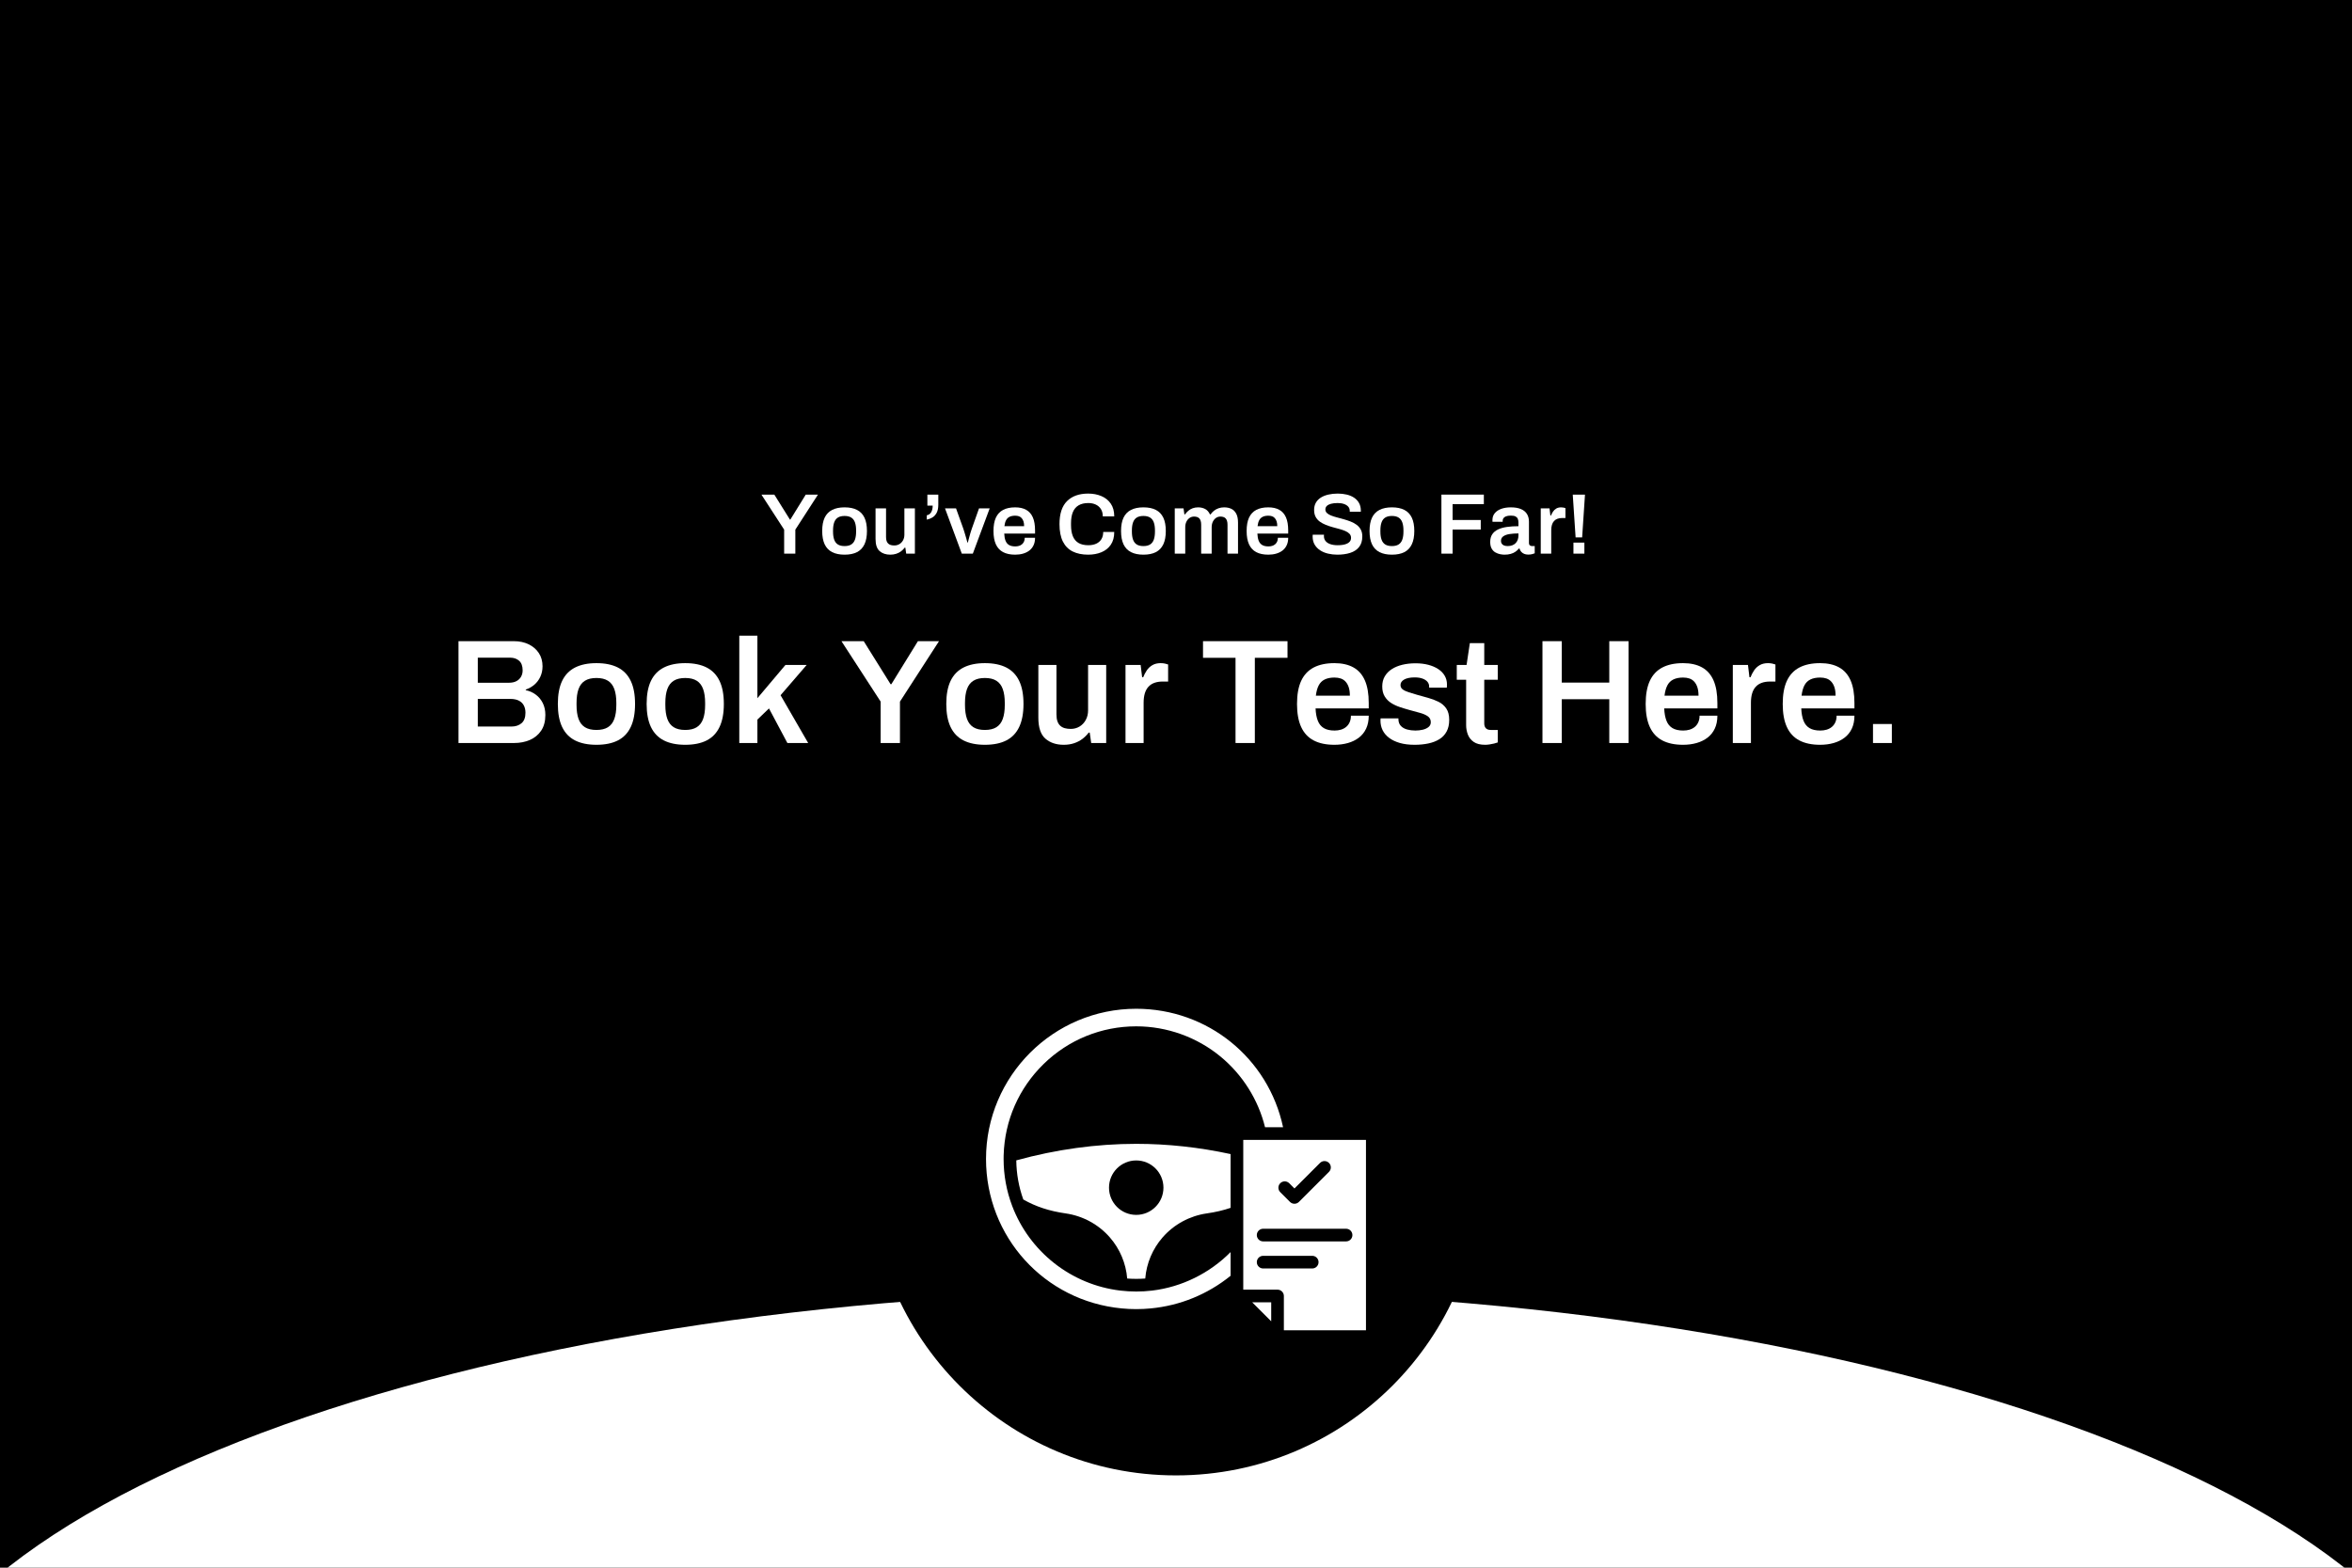 <svg version="1.0" preserveAspectRatio="xMidYMid meet" height="2000" viewBox="0 0 2250 1500" zoomAndPan="magnify" width="3000" xmlns:xlink="http://www.w3.org/1999/xlink" xmlns="http://www.w3.org/2000/svg"><defs><g></g><clipPath id="fb1c2be200"><path clip-rule="nonzero" d="M 0 1235.09 L 2250 1235.09 L 2250 1500 L 0 1500 Z M 0 1235.09"></path></clipPath><clipPath id="b89dfe8053"><path clip-rule="nonzero" d="M 1125 1235.09 C 441.418 1235.09 -112.734 1443.184 -112.734 1699.883 C -112.734 1956.582 441.418 2164.68 1125 2164.68 C 1808.582 2164.68 2362.738 1956.582 2362.738 1699.883 C 2362.738 1443.184 1808.582 1235.09 1125 1235.09 Z M 1125 1235.09"></path></clipPath><clipPath id="6bd78b5db8"><path clip-rule="nonzero" d="M 832.328 826.348 L 1417.672 826.348 L 1417.672 1411.691 L 832.328 1411.691 Z M 832.328 826.348"></path></clipPath><clipPath id="8a86032b8a"><path clip-rule="nonzero" d="M 1125 826.348 C 963.363 826.348 832.328 957.383 832.328 1119.02 C 832.328 1280.656 963.363 1411.691 1125 1411.691 C 1286.637 1411.691 1417.672 1280.656 1417.672 1119.02 C 1417.672 957.383 1286.637 826.348 1125 826.348 Z M 1125 826.348"></path></clipPath><clipPath id="27f40ca28f"><path clip-rule="nonzero" d="M 1189 1090 L 1307 1090 L 1307 1272.719 L 1189 1272.719 Z M 1189 1090"></path></clipPath><clipPath id="5fddf15ebd"><path clip-rule="nonzero" d="M 943.254 965.219 L 1228 965.219 L 1228 1253 L 943.254 1253 Z M 943.254 965.219"></path></clipPath></defs><rect fill-opacity="1" height="1800" y="-150" fill="#ffffff" width="2700" x="-225"></rect><rect fill-opacity="1" height="1800" y="-150" fill="#000000" width="2700" x="-225"></rect><g clip-path="url(#fb1c2be200)"><g clip-path="url(#b89dfe8053)"><path fill-rule="nonzero" fill-opacity="1" d="M -112.734 1235.09 L 2363.746 1235.09 L 2363.746 2164.68 L -112.734 2164.68 Z M -112.734 1235.09" fill="#ffffff"></path></g></g><g clip-path="url(#6bd78b5db8)"><g clip-path="url(#8a86032b8a)"><path fill-rule="nonzero" fill-opacity="1" d="M 832.328 826.348 L 1417.672 826.348 L 1417.672 1411.691 L 832.328 1411.691 Z M 832.328 826.348" fill="#000000"></path></g></g><path fill-rule="nonzero" fill-opacity="1" d="M 1216.078 1264.262 L 1216.078 1246.09 L 1197.902 1246.09 Z M 1216.078 1264.262" fill="#ffffff"></path><g clip-path="url(#27f40ca28f)"><path fill-rule="nonzero" fill-opacity="1" d="M 1189.34 1090.672 L 1189.34 1233.973 L 1222.137 1233.973 C 1225.473 1233.973 1228.191 1236.684 1228.191 1240.031 L 1228.191 1272.828 L 1306.734 1272.828 L 1306.734 1090.672 Z M 1224.73 1132.137 C 1227.094 1129.766 1230.926 1129.766 1233.297 1132.137 L 1238.324 1137.156 L 1262.777 1112.707 C 1265.141 1110.344 1268.977 1110.344 1271.34 1112.707 C 1273.703 1115.07 1273.703 1118.91 1271.34 1121.27 L 1242.602 1150.008 C 1241.422 1151.191 1239.871 1151.789 1238.324 1151.789 C 1236.773 1151.789 1235.219 1151.191 1234.039 1150.008 L 1224.73 1140.703 C 1222.363 1138.332 1222.363 1134.5 1224.73 1132.137 Z M 1255.316 1213.707 L 1208.367 1213.707 C 1205.027 1213.707 1202.309 1210.996 1202.309 1207.648 C 1202.309 1204.305 1205.027 1201.594 1208.367 1201.594 L 1255.316 1201.594 C 1258.664 1201.594 1261.375 1204.305 1261.375 1207.648 C 1261.375 1210.996 1258.664 1213.707 1255.316 1213.707 Z M 1287.699 1187.805 L 1208.367 1187.805 C 1205.027 1187.805 1202.309 1185.094 1202.309 1181.746 C 1202.309 1178.406 1205.027 1175.688 1208.367 1175.688 L 1287.699 1175.688 C 1291.043 1175.688 1293.754 1178.406 1293.754 1181.746 C 1293.754 1185.094 1291.043 1187.805 1287.699 1187.805 Z M 1287.699 1187.805" fill="#ffffff"></path></g><path fill-rule="nonzero" fill-opacity="1" d="M 972.215 1110.262 C 972.355 1123.125 974.605 1135.695 978.93 1147.707 C 990.887 1154.535 1003.812 1158.777 1019.406 1161.012 C 1035.801 1163.359 1050.801 1171.492 1061.652 1183.902 C 1071.32 1194.965 1077.137 1208.793 1078.312 1223.324 C 1084.043 1223.75 1089.859 1223.75 1095.582 1223.324 C 1096.766 1208.785 1102.574 1194.965 1112.242 1183.902 C 1123.094 1171.484 1138.102 1163.359 1154.488 1161.012 C 1162.797 1159.824 1170.277 1158.074 1177.223 1155.695 L 1177.223 1104.25 C 1147.219 1097.742 1116.879 1094.449 1086.953 1094.449 C 1048.922 1094.449 1010.34 1099.766 972.215 1110.262 Z M 1112.992 1136.387 C 1112.992 1150.773 1101.332 1162.426 1086.949 1162.426 C 1072.562 1162.426 1060.91 1150.773 1060.91 1136.387 C 1060.91 1122.004 1072.562 1110.344 1086.949 1110.344 C 1101.332 1110.344 1112.992 1122.004 1112.992 1136.387 Z M 1112.992 1136.387" fill="#ffffff"></path><g clip-path="url(#5fddf15ebd)"><path fill-rule="nonzero" fill-opacity="1" d="M 1101.938 1234.887 C 1096.992 1235.473 1091.957 1235.766 1086.953 1235.766 C 1081.906 1235.766 1076.836 1235.465 1071.859 1234.875 C 1071.762 1234.859 1071.656 1234.852 1071.555 1234.836 C 1048.504 1232.055 1026.676 1222.953 1008.395 1208.527 C 990.363 1194.293 976.523 1175.477 968.375 1154.105 C 968.367 1154.066 968.352 1154.039 968.336 1154 C 962.855 1139.598 960.082 1124.422 960.082 1108.898 C 960.082 1107.852 960.098 1106.816 960.113 1105.785 L 960.113 1105.664 C 960.113 1105.617 960.113 1105.574 960.121 1105.527 C 960.121 1105.391 960.129 1105.262 960.137 1105.141 C 961.098 1072.086 974.668 1041.191 998.359 1018.074 C 1022.184 994.824 1053.648 982.02 1086.953 982.02 C 1116.363 982.02 1145.031 992.32 1167.68 1011.016 C 1188.734 1028.41 1203.695 1052.242 1210.172 1078.555 L 1227.43 1078.555 C 1213.328 1012.453 1155.348 965.203 1086.949 965.203 C 1007.719 965.203 943.258 1029.66 943.258 1108.898 C 943.258 1183.352 999.059 1244.84 1073.062 1251.918 C 1077.637 1252.367 1082.301 1252.594 1086.949 1252.594 C 1091.609 1252.594 1096.266 1252.367 1100.832 1251.918 C 1128.934 1249.23 1155.277 1238.449 1177.223 1220.699 L 1177.223 1198.02 C 1157.207 1218.23 1130.703 1231.398 1102.383 1234.836 C 1102.238 1234.859 1102.09 1234.875 1101.938 1234.887 Z M 1101.938 1234.887" fill="#ffffff"></path></g><g fill-opacity="1" fill="#ffffff"><g transform="translate(727.576, 529.741)"><g><path d="M 22.562 0 L 22.562 -22.969 L 0.828 -56.484 L 13.172 -56.484 L 28.078 -32.609 L 28.484 -32.609 L 43.234 -56.484 L 54.922 -56.484 L 33.266 -22.969 L 33.266 0 Z M 22.562 0"></path></g></g><g transform="translate(783.322, 529.741)"><g><path d="M 24.625 0.984 C 19.906 0.984 15.953 0.176 12.766 -1.438 C 9.578 -3.062 7.188 -5.547 5.594 -8.891 C 4.008 -12.242 3.219 -16.5 3.219 -21.656 C 3.219 -26.875 4.008 -31.141 5.594 -34.453 C 7.188 -37.773 9.578 -40.242 12.766 -41.859 C 15.953 -43.484 19.906 -44.297 24.625 -44.297 C 29.395 -44.297 33.359 -43.484 36.516 -41.859 C 39.672 -40.242 42.047 -37.773 43.641 -34.453 C 45.234 -31.141 46.031 -26.875 46.031 -21.656 C 46.031 -16.5 45.234 -12.242 43.641 -8.891 C 42.047 -5.547 39.672 -3.062 36.516 -1.438 C 33.359 0.176 29.395 0.984 24.625 0.984 Z M 24.625 -7.25 C 27.258 -7.25 29.383 -7.754 31 -8.766 C 32.625 -9.785 33.805 -11.32 34.547 -13.375 C 35.285 -15.438 35.656 -18.004 35.656 -21.078 L 35.656 -22.234 C 35.656 -25.305 35.285 -27.867 34.547 -29.922 C 33.805 -31.984 32.625 -33.52 31 -34.531 C 29.383 -35.551 27.258 -36.062 24.625 -36.062 C 21.988 -36.062 19.859 -35.551 18.234 -34.531 C 16.617 -33.52 15.441 -31.984 14.703 -29.922 C 13.961 -27.867 13.594 -25.305 13.594 -22.234 L 13.594 -21.078 C 13.594 -18.004 13.961 -15.438 14.703 -13.375 C 15.441 -11.32 16.617 -9.785 18.234 -8.766 C 19.859 -7.754 21.988 -7.25 24.625 -7.25 Z M 24.625 -7.25"></path></g></g></g><g fill-opacity="1" fill="#ffffff"><g transform="translate(832.562, 529.741)"><g><path d="M 19.109 0.984 C 14.93 0.984 11.535 -0.148 8.922 -2.422 C 6.316 -4.703 5.016 -8.586 5.016 -14.078 L 5.016 -43.312 L 15.062 -43.312 L 15.062 -15.891 C 15.062 -14.359 15.238 -13.082 15.594 -12.062 C 15.957 -11.051 16.484 -10.227 17.172 -9.594 C 17.859 -8.957 18.691 -8.504 19.672 -8.234 C 20.66 -7.961 21.758 -7.828 22.969 -7.828 C 24.781 -7.828 26.414 -8.266 27.875 -9.141 C 29.332 -10.016 30.484 -11.234 31.328 -12.797 C 32.18 -14.367 32.609 -16.141 32.609 -18.109 L 32.609 -43.312 L 42.656 -43.312 L 42.656 0 L 34.344 0 L 33.516 -5.766 L 32.938 -5.766 C 31.945 -4.441 30.781 -3.27 29.438 -2.25 C 28.094 -1.238 26.555 -0.445 24.828 0.125 C 23.098 0.695 21.191 0.984 19.109 0.984 Z M 19.109 0.984"></path></g></g></g><g fill-opacity="1" fill="#ffffff"><g transform="translate(880.567, 529.741)"><g><path d="M 6.016 -32.531 L 6.016 -36.719 C 7.328 -36.945 8.41 -37.5 9.266 -38.375 C 10.117 -39.25 10.734 -40.344 11.109 -41.656 C 11.492 -42.977 11.688 -44.41 11.688 -45.953 L 6.594 -45.953 L 6.594 -56.484 L 17.047 -56.484 L 17.047 -46.859 C 17.047 -43.672 16.523 -41.086 15.484 -39.109 C 14.441 -37.141 13.082 -35.645 11.406 -34.625 C 9.727 -33.613 7.93 -32.914 6.016 -32.531 Z M 6.016 -32.531"></path></g></g></g><g fill-opacity="1" fill="#ffffff"><g transform="translate(903.623, 529.741)"><g><path d="M 16.469 0 L 0.406 -43.312 L 10.953 -43.312 L 17.953 -23.797 C 18.273 -22.859 18.672 -21.609 19.141 -20.047 C 19.609 -18.484 20.086 -16.863 20.578 -15.188 C 21.078 -13.52 21.492 -12 21.828 -10.625 L 22.234 -10.625 C 22.566 -11.883 22.953 -13.336 23.391 -14.984 C 23.828 -16.629 24.273 -18.25 24.734 -19.844 C 25.203 -21.438 25.629 -22.754 26.016 -23.797 L 32.938 -43.312 L 43.141 -43.312 L 27.016 0 Z M 16.469 0"></path></g></g></g><g fill-opacity="1" fill="#ffffff"><g transform="translate(947.181, 529.741)"><g><path d="M 23.969 0.984 C 19.352 0.984 15.508 0.176 12.438 -1.438 C 9.363 -3.062 7.055 -5.547 5.516 -8.891 C 3.984 -12.242 3.219 -16.5 3.219 -21.656 C 3.219 -26.875 3.984 -31.141 5.516 -34.453 C 7.055 -37.773 9.363 -40.242 12.438 -41.859 C 15.508 -43.484 19.352 -44.297 23.969 -44.297 C 28.133 -44.297 31.629 -43.516 34.453 -41.953 C 37.285 -40.391 39.414 -37.988 40.844 -34.75 C 42.27 -31.508 42.984 -27.312 42.984 -22.156 L 42.984 -19.188 L 13.5 -19.188 C 13.613 -16.5 14.023 -14.234 14.734 -12.391 C 15.453 -10.555 16.566 -9.188 18.078 -8.281 C 19.586 -7.375 21.578 -6.922 24.047 -6.922 C 25.305 -6.922 26.484 -7.082 27.578 -7.406 C 28.68 -7.738 29.645 -8.25 30.469 -8.938 C 31.289 -9.625 31.938 -10.488 32.406 -11.531 C 32.875 -12.57 33.109 -13.781 33.109 -15.156 L 42.984 -15.156 C 42.984 -12.406 42.5 -10.016 41.531 -7.984 C 40.57 -5.953 39.227 -4.273 37.5 -2.953 C 35.77 -1.641 33.754 -0.656 31.453 0 C 29.148 0.656 26.656 0.984 23.969 0.984 Z M 13.672 -26.266 L 32.531 -26.266 C 32.531 -28.078 32.32 -29.613 31.906 -30.875 C 31.5 -32.133 30.922 -33.176 30.172 -34 C 29.43 -34.832 28.539 -35.426 27.5 -35.781 C 26.457 -36.133 25.281 -36.312 23.969 -36.312 C 21.82 -36.312 20.02 -35.953 18.562 -35.234 C 17.113 -34.523 16.004 -33.426 15.234 -31.938 C 14.461 -30.457 13.941 -28.566 13.672 -26.266 Z M 13.672 -26.266"></path></g></g><g transform="translate(993.375, 529.741)"><g></g></g></g><g fill-opacity="1" fill="#ffffff"><g transform="translate(1009.843, 529.741)"><g><path d="M 31.125 0.984 C 25.363 0.984 20.438 -0.031 16.344 -2.062 C 12.25 -4.094 9.117 -7.258 6.953 -11.562 C 4.785 -15.875 3.703 -21.438 3.703 -28.25 C 3.703 -38.176 6.117 -45.523 10.953 -50.297 C 15.785 -55.078 22.508 -57.469 31.125 -57.469 C 35.789 -57.469 40.004 -56.672 43.766 -55.078 C 47.523 -53.492 50.516 -51.094 52.734 -47.875 C 54.961 -44.664 56.078 -40.594 56.078 -35.656 L 45.125 -35.656 C 45.125 -38.395 44.531 -40.711 43.344 -42.609 C 42.164 -44.504 40.535 -45.945 38.453 -46.938 C 36.367 -47.926 33.984 -48.422 31.297 -48.422 C 27.555 -48.422 24.453 -47.691 21.984 -46.234 C 19.516 -44.773 17.688 -42.617 16.5 -39.766 C 15.32 -36.91 14.734 -33.375 14.734 -29.156 L 14.734 -27.344 C 14.734 -23.062 15.32 -19.492 16.5 -16.641 C 17.688 -13.785 19.5 -11.641 21.938 -10.203 C 24.383 -8.773 27.504 -8.062 31.297 -8.062 C 34.148 -8.062 36.645 -8.539 38.781 -9.5 C 40.926 -10.469 42.586 -11.898 43.766 -13.797 C 44.941 -15.691 45.531 -18.008 45.531 -20.75 L 56.078 -20.75 C 56.078 -15.812 54.977 -11.734 52.781 -8.516 C 50.582 -5.305 47.602 -2.922 43.844 -1.359 C 40.082 0.203 35.844 0.984 31.125 0.984 Z M 31.125 0.984"></path></g></g></g><g fill-opacity="1" fill="#ffffff"><g transform="translate(1069.212, 529.741)"><g><path d="M 24.625 0.984 C 19.906 0.984 15.953 0.176 12.766 -1.438 C 9.578 -3.062 7.188 -5.547 5.594 -8.891 C 4.008 -12.242 3.219 -16.5 3.219 -21.656 C 3.219 -26.875 4.008 -31.141 5.594 -34.453 C 7.188 -37.773 9.578 -40.242 12.766 -41.859 C 15.953 -43.484 19.906 -44.297 24.625 -44.297 C 29.395 -44.297 33.359 -43.484 36.516 -41.859 C 39.672 -40.242 42.047 -37.773 43.641 -34.453 C 45.234 -31.141 46.031 -26.875 46.031 -21.656 C 46.031 -16.5 45.234 -12.242 43.641 -8.891 C 42.047 -5.547 39.672 -3.062 36.516 -1.438 C 33.359 0.176 29.395 0.984 24.625 0.984 Z M 24.625 -7.25 C 27.258 -7.25 29.383 -7.754 31 -8.766 C 32.625 -9.785 33.805 -11.32 34.547 -13.375 C 35.285 -15.438 35.656 -18.004 35.656 -21.078 L 35.656 -22.234 C 35.656 -25.305 35.285 -27.867 34.547 -29.922 C 33.805 -31.984 32.625 -33.52 31 -34.531 C 29.383 -35.551 27.258 -36.062 24.625 -36.062 C 21.988 -36.062 19.859 -35.551 18.234 -34.531 C 16.617 -33.52 15.441 -31.984 14.703 -29.922 C 13.961 -27.867 13.594 -25.305 13.594 -22.234 L 13.594 -21.078 C 13.594 -18.004 13.961 -15.438 14.703 -13.375 C 15.441 -11.32 16.617 -9.785 18.234 -8.766 C 19.859 -7.754 21.988 -7.25 24.625 -7.25 Z M 24.625 -7.25"></path></g></g></g><g fill-opacity="1" fill="#ffffff"><g transform="translate(1118.452, 529.741)"><g><path d="M 5.359 0 L 5.359 -43.312 L 13.75 -43.312 L 14.578 -37.547 L 15.156 -37.547 C 16.082 -38.867 17.148 -40.035 18.359 -41.047 C 19.566 -42.066 20.953 -42.863 22.516 -43.438 C 24.086 -44.008 25.805 -44.297 27.672 -44.297 C 30.191 -44.297 32.441 -43.773 34.422 -42.734 C 36.398 -41.691 37.938 -39.961 39.031 -37.547 L 39.609 -37.547 C 40.535 -38.867 41.629 -40.035 42.891 -41.047 C 44.16 -42.066 45.617 -42.863 47.266 -43.438 C 48.91 -44.008 50.695 -44.297 52.625 -44.297 C 55.195 -44.297 57.473 -43.828 59.453 -42.891 C 61.43 -41.961 62.992 -40.426 64.141 -38.281 C 65.297 -36.145 65.875 -33.289 65.875 -29.719 L 65.875 0 L 55.828 0 L 55.828 -27.672 C 55.828 -29.148 55.66 -30.395 55.328 -31.406 C 55.004 -32.426 54.551 -33.223 53.969 -33.797 C 53.395 -34.379 52.68 -34.805 51.828 -35.078 C 50.984 -35.348 50.066 -35.484 49.078 -35.484 C 47.484 -35.484 46.055 -35.047 44.797 -34.172 C 43.535 -33.297 42.531 -32.086 41.781 -30.547 C 41.039 -29.016 40.672 -27.234 40.672 -25.203 L 40.672 0 L 30.625 0 L 30.625 -27.672 C 30.625 -29.148 30.457 -30.395 30.125 -31.406 C 29.801 -32.426 29.352 -33.223 28.781 -33.797 C 28.207 -34.379 27.492 -34.805 26.641 -35.078 C 25.785 -35.348 24.863 -35.484 23.875 -35.484 C 22.281 -35.484 20.836 -35.047 19.547 -34.172 C 18.266 -33.297 17.25 -32.086 16.5 -30.547 C 15.758 -29.016 15.391 -27.234 15.391 -25.203 L 15.391 0 Z M 5.359 0"></path></g></g></g><g fill-opacity="1" fill="#ffffff"><g transform="translate(1189.348, 529.741)"><g><path d="M 23.969 0.984 C 19.352 0.984 15.508 0.176 12.438 -1.438 C 9.363 -3.062 7.055 -5.547 5.516 -8.891 C 3.984 -12.242 3.219 -16.5 3.219 -21.656 C 3.219 -26.875 3.984 -31.141 5.516 -34.453 C 7.055 -37.773 9.363 -40.242 12.438 -41.859 C 15.508 -43.484 19.352 -44.297 23.969 -44.297 C 28.133 -44.297 31.629 -43.516 34.453 -41.953 C 37.285 -40.391 39.414 -37.988 40.844 -34.75 C 42.27 -31.508 42.984 -27.312 42.984 -22.156 L 42.984 -19.188 L 13.5 -19.188 C 13.613 -16.5 14.023 -14.234 14.734 -12.391 C 15.453 -10.555 16.566 -9.188 18.078 -8.281 C 19.586 -7.375 21.578 -6.922 24.047 -6.922 C 25.305 -6.922 26.484 -7.082 27.578 -7.406 C 28.68 -7.738 29.645 -8.25 30.469 -8.938 C 31.289 -9.625 31.938 -10.488 32.406 -11.531 C 32.875 -12.57 33.109 -13.781 33.109 -15.156 L 42.984 -15.156 C 42.984 -12.406 42.5 -10.016 41.531 -7.984 C 40.57 -5.953 39.227 -4.273 37.5 -2.953 C 35.77 -1.641 33.754 -0.656 31.453 0 C 29.148 0.656 26.656 0.984 23.969 0.984 Z M 13.672 -26.266 L 32.531 -26.266 C 32.531 -28.078 32.32 -29.613 31.906 -30.875 C 31.5 -32.133 30.922 -33.176 30.172 -34 C 29.43 -34.832 28.539 -35.426 27.5 -35.781 C 26.457 -36.133 25.281 -36.312 23.969 -36.312 C 21.82 -36.312 20.02 -35.953 18.562 -35.234 C 17.113 -34.523 16.004 -33.426 15.234 -31.938 C 14.461 -30.457 13.941 -28.566 13.672 -26.266 Z M 13.672 -26.266"></path></g></g></g><g fill-opacity="1" fill="#ffffff"><g transform="translate(1235.542, 529.741)"><g></g></g></g><g fill-opacity="1" fill="#ffffff"><g transform="translate(1252.01, 529.741)"><g><path d="M 27.344 0.984 C 24.207 0.984 21.211 0.641 18.359 -0.047 C 15.504 -0.734 12.977 -1.801 10.781 -3.25 C 8.594 -4.707 6.863 -6.52 5.594 -8.688 C 4.332 -10.852 3.703 -13.422 3.703 -16.391 C 3.703 -16.711 3.711 -17.039 3.734 -17.375 C 3.766 -17.707 3.781 -17.953 3.781 -18.109 L 14.578 -18.109 C 14.578 -18.004 14.562 -17.801 14.531 -17.5 C 14.508 -17.195 14.5 -16.938 14.5 -16.719 C 14.5 -14.906 15.02 -13.352 16.062 -12.062 C 17.102 -10.77 18.609 -9.781 20.578 -9.094 C 22.555 -8.406 24.891 -8.062 27.578 -8.062 C 29.391 -8.062 30.992 -8.172 32.391 -8.391 C 33.797 -8.617 35.004 -8.938 36.016 -9.344 C 37.035 -9.758 37.875 -10.254 38.531 -10.828 C 39.195 -11.398 39.68 -12.039 39.984 -12.75 C 40.285 -13.469 40.438 -14.238 40.438 -15.062 C 40.438 -16.656 39.941 -17.973 38.953 -19.016 C 37.961 -20.066 36.629 -20.945 34.953 -21.656 C 33.273 -22.375 31.379 -23.02 29.266 -23.594 C 27.16 -24.164 24.992 -24.754 22.766 -25.359 C 20.547 -25.961 18.379 -26.691 16.266 -27.547 C 14.148 -28.398 12.254 -29.426 10.578 -30.625 C 8.898 -31.832 7.566 -33.352 6.578 -35.188 C 5.598 -37.031 5.109 -39.242 5.109 -41.828 C 5.109 -44.461 5.672 -46.77 6.797 -48.75 C 7.922 -50.727 9.508 -52.359 11.562 -53.641 C 13.625 -54.93 16.023 -55.891 18.766 -56.516 C 21.516 -57.148 24.508 -57.469 27.75 -57.469 C 30.77 -57.469 33.609 -57.148 36.266 -56.516 C 38.93 -55.891 41.281 -54.906 43.312 -53.562 C 45.344 -52.219 46.93 -50.516 48.078 -48.453 C 49.234 -46.398 49.812 -43.945 49.812 -41.094 L 49.812 -40.094 L 39.203 -40.094 L 39.203 -40.922 C 39.203 -42.516 38.719 -43.859 37.75 -44.953 C 36.789 -46.055 35.445 -46.91 33.719 -47.516 C 31.988 -48.117 29.973 -48.422 27.672 -48.422 C 25.203 -48.422 23.086 -48.188 21.328 -47.719 C 19.566 -47.25 18.219 -46.562 17.281 -45.656 C 16.352 -44.75 15.891 -43.641 15.891 -42.328 C 15.891 -40.953 16.383 -39.797 17.375 -38.859 C 18.363 -37.93 19.691 -37.133 21.359 -36.469 C 23.035 -35.812 24.93 -35.207 27.047 -34.656 C 29.16 -34.113 31.328 -33.523 33.547 -32.891 C 35.773 -32.266 37.945 -31.539 40.062 -30.719 C 42.176 -29.895 44.066 -28.863 45.734 -27.625 C 47.41 -26.395 48.742 -24.875 49.734 -23.062 C 50.723 -21.25 51.219 -19.078 51.219 -16.547 C 51.219 -12.316 50.188 -8.91 48.125 -6.328 C 46.07 -3.754 43.242 -1.891 39.641 -0.734 C 36.047 0.41 31.945 0.984 27.344 0.984 Z M 27.344 0.984"></path></g></g></g><g fill-opacity="1" fill="#ffffff"><g transform="translate(1306.932, 529.741)"><g><path d="M 24.625 0.984 C 19.906 0.984 15.953 0.176 12.766 -1.438 C 9.578 -3.062 7.188 -5.547 5.594 -8.891 C 4.008 -12.242 3.219 -16.5 3.219 -21.656 C 3.219 -26.875 4.008 -31.141 5.594 -34.453 C 7.188 -37.773 9.578 -40.242 12.766 -41.859 C 15.953 -43.484 19.906 -44.297 24.625 -44.297 C 29.395 -44.297 33.359 -43.484 36.516 -41.859 C 39.672 -40.242 42.047 -37.773 43.641 -34.453 C 45.234 -31.141 46.031 -26.875 46.031 -21.656 C 46.031 -16.5 45.234 -12.242 43.641 -8.891 C 42.047 -5.547 39.672 -3.062 36.516 -1.438 C 33.359 0.176 29.395 0.984 24.625 0.984 Z M 24.625 -7.25 C 27.258 -7.25 29.383 -7.754 31 -8.766 C 32.625 -9.785 33.805 -11.32 34.547 -13.375 C 35.285 -15.438 35.656 -18.004 35.656 -21.078 L 35.656 -22.234 C 35.656 -25.305 35.285 -27.867 34.547 -29.922 C 33.805 -31.984 32.625 -33.52 31 -34.531 C 29.383 -35.551 27.258 -36.062 24.625 -36.062 C 21.988 -36.062 19.859 -35.551 18.234 -34.531 C 16.617 -33.52 15.441 -31.984 14.703 -29.922 C 13.961 -27.867 13.594 -25.305 13.594 -22.234 L 13.594 -21.078 C 13.594 -18.004 13.961 -15.438 14.703 -13.375 C 15.441 -11.32 16.617 -9.785 18.234 -8.766 C 19.859 -7.754 21.988 -7.25 24.625 -7.25 Z M 24.625 -7.25"></path></g></g></g><g fill-opacity="1" fill="#ffffff"><g transform="translate(1356.172, 529.741)"><g></g></g></g><g fill-opacity="1" fill="#ffffff"><g transform="translate(1372.641, 529.741)"><g><path d="M 6.266 0 L 6.266 -56.484 L 46.859 -56.484 L 46.859 -47.344 L 16.969 -47.344 L 16.969 -32.203 L 43.891 -32.203 L 43.891 -23.062 L 16.969 -23.062 L 16.969 0 Z M 6.266 0"></path></g></g></g><g fill-opacity="1" fill="#ffffff"><g transform="translate(1422.787, 529.741)"><g><path d="M 16.469 0.984 C 15.258 0.984 13.875 0.832 12.312 0.531 C 10.75 0.227 9.238 -0.332 7.781 -1.156 C 6.32 -1.977 5.125 -3.195 4.188 -4.812 C 3.258 -6.438 2.797 -8.566 2.797 -11.203 C 2.797 -14.16 3.453 -16.613 4.766 -18.562 C 6.086 -20.508 7.941 -22.047 10.328 -23.172 C 12.723 -24.305 15.578 -25.102 18.891 -25.562 C 22.211 -26.031 25.852 -26.266 29.812 -26.266 L 29.812 -29.812 C 29.812 -31.07 29.617 -32.195 29.234 -33.188 C 28.848 -34.176 28.145 -34.957 27.125 -35.531 C 26.113 -36.102 24.594 -36.391 22.562 -36.391 C 20.531 -36.391 18.938 -36.141 17.781 -35.641 C 16.633 -35.148 15.836 -34.547 15.391 -33.828 C 14.953 -33.117 14.734 -32.383 14.734 -31.625 L 14.734 -30.469 L 5.016 -30.469 C 4.961 -30.738 4.938 -31.008 4.938 -31.281 C 4.938 -31.562 4.938 -31.895 4.938 -32.281 C 4.938 -34.75 5.676 -36.891 7.156 -38.703 C 8.645 -40.516 10.707 -41.898 13.344 -42.859 C 15.977 -43.816 19.023 -44.297 22.484 -44.297 C 26.43 -44.297 29.68 -43.742 32.234 -42.641 C 34.785 -41.547 36.691 -39.984 37.953 -37.953 C 39.223 -35.922 39.859 -33.453 39.859 -30.547 L 39.859 -10.125 C 39.859 -9.082 40.16 -8.344 40.766 -7.906 C 41.367 -7.469 42.023 -7.25 42.734 -7.25 L 45.375 -7.25 L 45.375 -0.328 C 44.82 -0.109 44.023 0.148 42.984 0.453 C 41.941 0.754 40.648 0.906 39.109 0.906 C 37.68 0.906 36.406 0.672 35.281 0.203 C 34.156 -0.266 33.207 -0.938 32.438 -1.812 C 31.676 -2.688 31.129 -3.727 30.797 -4.938 L 30.297 -4.938 C 29.367 -3.789 28.258 -2.766 26.969 -1.859 C 25.676 -0.953 24.164 -0.254 22.438 0.234 C 20.707 0.734 18.719 0.984 16.469 0.984 Z M 19.516 -7.25 C 21.16 -7.25 22.629 -7.492 23.922 -7.984 C 25.211 -8.484 26.281 -9.172 27.125 -10.047 C 27.977 -10.922 28.641 -11.988 29.109 -13.25 C 29.578 -14.52 29.812 -15.895 29.812 -17.375 L 29.812 -19.344 C 26.789 -19.344 24.004 -19.148 21.453 -18.766 C 18.898 -18.391 16.867 -17.676 15.359 -16.625 C 13.848 -15.582 13.094 -14.102 13.094 -12.188 C 13.094 -11.195 13.328 -10.332 13.797 -9.594 C 14.266 -8.852 14.977 -8.273 15.938 -7.859 C 16.895 -7.453 18.086 -7.25 19.516 -7.25 Z M 19.516 -7.25"></path></g></g></g><g fill-opacity="1" fill="#ffffff"><g transform="translate(1468.569, 529.741)"><g><path d="M 5.359 0 L 5.359 -43.312 L 13.75 -43.312 L 14.578 -36.484 L 15.156 -36.484 C 15.695 -37.848 16.363 -39.117 17.156 -40.297 C 17.957 -41.484 18.988 -42.445 20.25 -43.188 C 21.52 -43.926 23.062 -44.297 24.875 -44.297 C 25.75 -44.297 26.555 -44.211 27.297 -44.047 C 28.035 -43.891 28.598 -43.727 28.984 -43.562 L 28.984 -34.094 L 25.938 -34.094 C 24.238 -34.094 22.727 -33.859 21.406 -33.391 C 20.094 -32.922 18.984 -32.191 18.078 -31.203 C 17.172 -30.211 16.492 -28.977 16.047 -27.5 C 15.609 -26.02 15.391 -24.289 15.391 -22.312 L 15.391 0 Z M 5.359 0"></path></g></g></g><g fill-opacity="1" fill="#ffffff"><g transform="translate(1498.376, 529.741)"><g><path d="M 8.891 -15.562 L 6.172 -56.484 L 17.875 -56.484 L 15.156 -15.562 Z M 6.828 0 L 6.828 -10.547 L 17.297 -10.547 L 17.297 0 Z M 6.828 0"></path></g></g></g><g fill-opacity="1" fill="#ffffff"><g transform="translate(427.817, 710.937)"><g><path d="M 10.797 0 L 10.797 -97.438 L 63.922 -97.438 C 69.129 -97.438 73.789 -96.441 77.906 -94.453 C 82.031 -92.473 85.273 -89.68 87.641 -86.078 C 90.004 -82.484 91.188 -78.27 91.188 -73.438 C 91.188 -69.738 90.477 -66.375 89.062 -63.344 C 87.645 -60.32 85.727 -57.789 83.312 -55.75 C 80.895 -53.719 78.172 -52.18 75.141 -51.141 L 75.141 -50.562 C 78.742 -49.812 81.961 -48.367 84.797 -46.234 C 87.641 -44.109 89.863 -41.41 91.469 -38.141 C 93.082 -34.867 93.891 -31.102 93.891 -26.844 C 93.891 -20.781 92.539 -15.758 89.844 -11.781 C 87.145 -7.812 83.547 -4.852 79.047 -2.906 C 74.547 -0.969 69.504 0 63.922 0 Z M 29.266 -15.766 L 61.5 -15.766 C 65.383 -15.766 68.582 -16.828 71.094 -18.953 C 73.602 -21.086 74.859 -24.43 74.859 -28.984 C 74.859 -31.629 74.336 -33.945 73.297 -35.938 C 72.254 -37.926 70.664 -39.461 68.531 -40.547 C 66.406 -41.641 63.688 -42.188 60.375 -42.188 L 29.266 -42.188 Z M 29.266 -57.672 L 59.094 -57.672 C 61.938 -57.672 64.328 -58.191 66.266 -59.234 C 68.203 -60.273 69.664 -61.691 70.656 -63.484 C 71.656 -65.285 72.156 -67.281 72.156 -69.469 C 72.156 -73.633 71.039 -76.707 68.812 -78.688 C 66.594 -80.676 63.68 -81.672 60.078 -81.672 L 29.266 -81.672 Z M 29.266 -57.672"></path></g></g></g><g fill-opacity="1" fill="#ffffff"><g transform="translate(528.103, 710.937)"><g><path d="M 42.469 1.703 C 34.32 1.703 27.504 0.305 22.016 -2.484 C 16.523 -5.273 12.406 -9.555 9.656 -15.328 C 6.914 -21.109 5.547 -28.453 5.547 -37.359 C 5.547 -46.359 6.914 -53.723 9.656 -59.453 C 12.406 -65.18 16.523 -69.441 22.016 -72.234 C 27.504 -75.023 34.32 -76.422 42.469 -76.422 C 50.707 -76.422 57.551 -75.023 63 -72.234 C 68.445 -69.441 72.539 -65.18 75.281 -59.453 C 78.031 -53.723 79.406 -46.359 79.406 -37.359 C 79.406 -28.453 78.031 -21.109 75.281 -15.328 C 72.539 -9.555 68.445 -5.273 63 -2.484 C 57.551 0.305 50.707 1.703 42.469 1.703 Z M 42.469 -12.5 C 47.02 -12.5 50.691 -13.375 53.484 -15.125 C 56.273 -16.875 58.305 -19.523 59.578 -23.078 C 60.859 -26.629 61.5 -31.055 61.5 -36.359 L 61.5 -38.359 C 61.5 -43.66 60.859 -48.082 59.578 -51.625 C 58.305 -55.176 56.273 -57.828 53.484 -59.578 C 50.691 -61.336 47.02 -62.219 42.469 -62.219 C 37.926 -62.219 34.254 -61.336 31.453 -59.578 C 28.66 -57.828 26.625 -55.176 25.344 -51.625 C 24.07 -48.082 23.438 -43.66 23.438 -38.359 L 23.438 -36.359 C 23.438 -31.055 24.07 -26.629 25.344 -23.078 C 26.625 -19.523 28.66 -16.875 31.453 -15.125 C 34.254 -13.375 37.926 -12.5 42.469 -12.5 Z M 42.469 -12.5"></path></g></g></g><g fill-opacity="1" fill="#ffffff"><g transform="translate(613.048, 710.937)"><g><path d="M 42.469 1.703 C 34.32 1.703 27.504 0.305 22.016 -2.484 C 16.523 -5.273 12.406 -9.555 9.656 -15.328 C 6.914 -21.109 5.547 -28.453 5.547 -37.359 C 5.547 -46.359 6.914 -53.723 9.656 -59.453 C 12.406 -65.18 16.523 -69.441 22.016 -72.234 C 27.504 -75.023 34.32 -76.422 42.469 -76.422 C 50.707 -76.422 57.551 -75.023 63 -72.234 C 68.445 -69.441 72.539 -65.18 75.281 -59.453 C 78.031 -53.723 79.406 -46.359 79.406 -37.359 C 79.406 -28.453 78.031 -21.109 75.281 -15.328 C 72.539 -9.555 68.445 -5.273 63 -2.484 C 57.551 0.305 50.707 1.703 42.469 1.703 Z M 42.469 -12.5 C 47.02 -12.5 50.691 -13.375 53.484 -15.125 C 56.273 -16.875 58.305 -19.523 59.578 -23.078 C 60.859 -26.629 61.5 -31.055 61.5 -36.359 L 61.5 -38.359 C 61.5 -43.66 60.859 -48.082 59.578 -51.625 C 58.305 -55.176 56.273 -57.828 53.484 -59.578 C 50.691 -61.336 47.02 -62.219 42.469 -62.219 C 37.926 -62.219 34.254 -61.336 31.453 -59.578 C 28.66 -57.828 26.625 -55.176 25.344 -51.625 C 24.07 -48.082 23.438 -43.66 23.438 -38.359 L 23.438 -36.359 C 23.438 -31.055 24.07 -26.629 25.344 -23.078 C 26.625 -19.523 28.66 -16.875 31.453 -15.125 C 34.254 -13.375 37.926 -12.5 42.469 -12.5 Z M 42.469 -12.5"></path></g></g></g><g fill-opacity="1" fill="#ffffff"><g transform="translate(697.993, 710.937)"><g><path d="M 9.234 0 L 9.234 -102.703 L 26.562 -102.703 L 26.562 -42.891 L 53.406 -74.719 L 73.719 -74.719 L 48.719 -45.734 L 75.141 0 L 55.25 0 L 37.641 -33.094 L 26.562 -22.438 L 26.562 0 Z M 9.234 0"></path></g></g></g><g fill-opacity="1" fill="#ffffff"><g transform="translate(775.126, 710.937)"><g></g></g></g><g fill-opacity="1" fill="#ffffff"><g transform="translate(803.535, 710.937)"><g><path d="M 38.922 0 L 38.922 -39.625 L 1.422 -97.438 L 22.734 -97.438 L 48.438 -56.25 L 49.141 -56.25 L 74.578 -97.438 L 94.75 -97.438 L 57.391 -39.625 L 57.391 0 Z M 38.922 0"></path></g></g><g transform="translate(899.702, 710.937)"><g><path d="M 42.469 1.703 C 34.32 1.703 27.504 0.305 22.016 -2.484 C 16.523 -5.273 12.406 -9.555 9.656 -15.328 C 6.914 -21.109 5.547 -28.453 5.547 -37.359 C 5.547 -46.359 6.914 -53.723 9.656 -59.453 C 12.406 -65.18 16.523 -69.441 22.016 -72.234 C 27.504 -75.023 34.32 -76.422 42.469 -76.422 C 50.707 -76.422 57.551 -75.023 63 -72.234 C 68.445 -69.441 72.539 -65.18 75.281 -59.453 C 78.031 -53.723 79.406 -46.359 79.406 -37.359 C 79.406 -28.453 78.031 -21.109 75.281 -15.328 C 72.539 -9.555 68.445 -5.273 63 -2.484 C 57.551 0.305 50.707 1.703 42.469 1.703 Z M 42.469 -12.5 C 47.02 -12.5 50.691 -13.375 53.484 -15.125 C 56.273 -16.875 58.305 -19.523 59.578 -23.078 C 60.859 -26.629 61.5 -31.055 61.5 -36.359 L 61.5 -38.359 C 61.5 -43.66 60.859 -48.082 59.578 -51.625 C 58.305 -55.176 56.273 -57.828 53.484 -59.578 C 50.691 -61.336 47.02 -62.219 42.469 -62.219 C 37.926 -62.219 34.254 -61.336 31.453 -59.578 C 28.66 -57.828 26.625 -55.176 25.344 -51.625 C 24.07 -48.082 23.438 -43.66 23.438 -38.359 L 23.438 -36.359 C 23.438 -31.055 24.07 -26.629 25.344 -23.078 C 26.625 -19.523 28.66 -16.875 31.453 -15.125 C 34.254 -13.375 37.926 -12.5 42.469 -12.5 Z M 42.469 -12.5"></path></g></g></g><g fill-opacity="1" fill="#ffffff"><g transform="translate(984.647, 710.937)"><g><path d="M 32.953 1.703 C 25.754 1.703 19.906 -0.258 15.406 -4.188 C 10.914 -8.113 8.672 -14.816 8.672 -24.297 L 8.672 -74.719 L 26 -74.719 L 26 -27.422 C 26 -24.766 26.305 -22.562 26.922 -20.812 C 27.535 -19.062 28.43 -17.641 29.609 -16.547 C 30.797 -15.461 32.238 -14.68 33.938 -14.203 C 35.645 -13.734 37.539 -13.5 39.625 -13.5 C 42.75 -13.5 45.566 -14.254 48.078 -15.766 C 50.586 -17.285 52.578 -19.395 54.047 -22.094 C 55.516 -24.789 56.25 -27.844 56.25 -31.25 L 56.25 -74.719 L 73.578 -74.719 L 73.578 0 L 59.234 0 L 57.812 -9.938 L 56.812 -9.938 C 55.113 -7.664 53.102 -5.656 50.781 -3.906 C 48.457 -2.156 45.805 -0.785 42.828 0.203 C 39.848 1.203 36.555 1.703 32.953 1.703 Z M 32.953 1.703"></path></g></g></g><g fill-opacity="1" fill="#ffffff"><g transform="translate(1067.461, 710.937)"><g><path d="M 9.234 0 L 9.234 -74.719 L 23.719 -74.719 L 25.141 -62.922 L 26.141 -62.922 C 27.086 -65.297 28.242 -67.5 29.609 -69.531 C 30.984 -71.57 32.758 -73.227 34.938 -74.5 C 37.113 -75.781 39.766 -76.422 42.891 -76.422 C 44.41 -76.422 45.805 -76.273 47.078 -75.984 C 48.359 -75.703 49.332 -75.422 50 -75.141 L 50 -58.812 L 44.75 -58.812 C 41.812 -58.812 39.203 -58.406 36.922 -57.594 C 34.648 -56.789 32.734 -55.535 31.172 -53.828 C 29.609 -52.129 28.445 -50 27.688 -47.438 C 26.938 -44.883 26.562 -41.906 26.562 -38.5 L 26.562 0 Z M 9.234 0"></path></g></g></g><g fill-opacity="1" fill="#ffffff"><g transform="translate(1118.883, 710.937)"><g></g></g></g><g fill-opacity="1" fill="#ffffff"><g transform="translate(1147.292, 710.937)"><g><path d="M 34.656 0 L 34.656 -81.531 L 3.547 -81.531 L 3.547 -97.438 L 84.375 -97.438 L 84.375 -81.531 L 53.125 -81.531 L 53.125 0 Z M 34.656 0"></path></g></g><g transform="translate(1235.22, 710.937)"><g><path d="M 41.328 1.703 C 33.379 1.703 26.754 0.305 21.453 -2.484 C 16.148 -5.273 12.172 -9.555 9.516 -15.328 C 6.867 -21.109 5.547 -28.453 5.547 -37.359 C 5.547 -46.359 6.867 -53.723 9.516 -59.453 C 12.172 -65.18 16.148 -69.441 21.453 -72.234 C 26.754 -75.023 33.379 -76.422 41.328 -76.422 C 48.523 -76.422 54.562 -75.07 59.438 -72.375 C 64.32 -69.676 67.992 -65.531 70.453 -59.938 C 72.922 -54.352 74.156 -47.109 74.156 -38.203 L 74.156 -33.094 L 23.297 -33.094 C 23.484 -28.457 24.191 -24.551 25.422 -21.375 C 26.648 -18.207 28.566 -15.844 31.172 -14.281 C 33.773 -12.719 37.211 -11.938 41.484 -11.938 C 43.66 -11.938 45.691 -12.219 47.578 -12.781 C 49.473 -13.352 51.129 -14.227 52.547 -15.406 C 53.973 -16.594 55.086 -18.082 55.891 -19.875 C 56.703 -21.676 57.109 -23.766 57.109 -26.141 L 74.156 -26.141 C 74.156 -21.398 73.32 -17.273 71.656 -13.766 C 70 -10.266 67.68 -7.379 64.703 -5.109 C 61.723 -2.836 58.242 -1.133 54.266 0 C 50.285 1.133 45.973 1.703 41.328 1.703 Z M 23.578 -45.312 L 56.109 -45.312 C 56.109 -48.438 55.754 -51.086 55.047 -53.266 C 54.336 -55.441 53.344 -57.238 52.062 -58.656 C 50.781 -60.082 49.238 -61.102 47.438 -61.719 C 45.645 -62.332 43.609 -62.641 41.328 -62.641 C 37.641 -62.641 34.539 -62.023 32.031 -60.797 C 29.52 -59.566 27.602 -57.672 26.281 -55.109 C 24.957 -52.555 24.055 -49.289 23.578 -45.312 Z M 23.578 -45.312"></path></g></g></g><g fill-opacity="1" fill="#ffffff"><g transform="translate(1314.91, 710.937)"><g><path d="M 38.359 1.703 C 32.953 1.703 28.211 1.113 24.141 -0.062 C 20.078 -1.25 16.672 -2.883 13.922 -4.969 C 11.172 -7.051 9.109 -9.488 7.734 -12.281 C 6.367 -15.082 5.688 -18.141 5.688 -21.453 C 5.688 -21.922 5.707 -22.344 5.75 -22.719 C 5.801 -23.102 5.828 -23.391 5.828 -23.578 L 22.875 -23.578 C 22.875 -23.391 22.875 -23.203 22.875 -23.016 C 22.875 -22.828 22.875 -22.633 22.875 -22.438 C 22.969 -19.883 23.77 -17.828 25.281 -16.266 C 26.801 -14.703 28.789 -13.586 31.25 -12.922 C 33.707 -12.266 36.312 -11.938 39.062 -11.938 C 41.52 -11.938 43.863 -12.195 46.094 -12.719 C 48.32 -13.238 50.164 -14.086 51.625 -15.266 C 53.094 -16.453 53.828 -17.992 53.828 -19.891 C 53.828 -22.348 52.879 -24.238 50.984 -25.562 C 49.098 -26.895 46.613 -27.984 43.531 -28.828 C 40.457 -29.68 37.172 -30.582 33.672 -31.531 C 30.547 -32.383 27.422 -33.332 24.297 -34.375 C 21.172 -35.414 18.352 -36.738 15.844 -38.344 C 13.332 -39.957 11.297 -42.039 9.734 -44.594 C 8.172 -47.156 7.391 -50.332 7.391 -54.125 C 7.391 -57.812 8.191 -61.023 9.797 -63.766 C 11.41 -66.516 13.633 -68.812 16.469 -70.656 C 19.312 -72.508 22.676 -73.91 26.562 -74.859 C 30.445 -75.805 34.66 -76.281 39.203 -76.281 C 43.648 -76.281 47.695 -75.805 51.344 -74.859 C 54.988 -73.91 58.16 -72.562 60.859 -70.812 C 63.566 -69.062 65.648 -66.93 67.109 -64.422 C 68.578 -61.91 69.312 -59.141 69.312 -56.109 C 69.312 -55.441 69.285 -54.773 69.234 -54.109 C 69.191 -53.453 69.172 -53.078 69.172 -52.984 L 52.266 -52.984 L 52.266 -53.984 C 52.266 -55.773 51.719 -57.312 50.625 -58.594 C 49.539 -59.875 47.977 -60.891 45.938 -61.641 C 43.906 -62.398 41.379 -62.781 38.359 -62.781 C 36.078 -62.781 34.082 -62.586 32.375 -62.203 C 30.676 -61.828 29.281 -61.305 28.188 -60.641 C 27.102 -59.984 26.273 -59.227 25.703 -58.375 C 25.141 -57.531 24.859 -56.586 24.859 -55.547 C 24.859 -53.742 25.566 -52.32 26.984 -51.281 C 28.41 -50.238 30.328 -49.336 32.734 -48.578 C 35.148 -47.816 37.781 -47.016 40.625 -46.172 C 44.031 -45.223 47.531 -44.25 51.125 -43.25 C 54.727 -42.258 58.066 -41.004 61.141 -39.484 C 64.223 -37.973 66.711 -35.844 68.609 -33.094 C 70.504 -30.352 71.453 -26.707 71.453 -22.156 C 71.453 -17.801 70.625 -14.082 68.969 -11 C 67.312 -7.926 64.988 -5.469 62 -3.625 C 59.02 -1.781 55.516 -0.43 51.484 0.422 C 47.461 1.273 43.086 1.703 38.359 1.703 Z M 38.359 1.703"></path></g></g></g><g fill-opacity="1" fill="#ffffff"><g transform="translate(1391.758, 710.937)"><g><path d="M 28.984 1.703 C 24.336 1.703 20.688 0.781 18.031 -1.062 C 15.383 -2.906 13.516 -5.27 12.422 -8.156 C 11.336 -11.051 10.797 -14.016 10.797 -17.047 L 10.797 -60.516 L 1.844 -60.516 L 1.844 -74.719 L 11.219 -74.719 L 14.344 -95.594 L 28.125 -95.594 L 28.125 -74.719 L 41.047 -74.719 L 41.047 -60.516 L 28.125 -60.516 L 28.125 -18.75 C 28.125 -16.758 28.645 -15.219 29.688 -14.125 C 30.727 -13.039 32.289 -12.5 34.375 -12.5 L 41.047 -12.5 L 41.047 -0.562 C 40.098 -0.188 38.938 0.164 37.562 0.5 C 36.195 0.832 34.754 1.113 33.234 1.344 C 31.723 1.582 30.305 1.703 28.984 1.703 Z M 28.984 1.703"></path></g></g></g><g fill-opacity="1" fill="#ffffff"><g transform="translate(1436.361, 710.937)"><g></g></g></g><g fill-opacity="1" fill="#ffffff"><g transform="translate(1464.771, 710.937)"><g><path d="M 10.797 0 L 10.797 -97.438 L 29.266 -97.438 L 29.266 -57.812 L 74.719 -57.812 L 74.719 -97.438 L 93.188 -97.438 L 93.188 0 L 74.719 0 L 74.719 -41.906 L 29.266 -41.906 L 29.266 0 Z M 10.797 0"></path></g></g></g><g fill-opacity="1" fill="#ffffff"><g transform="translate(1568.75, 710.937)"><g><path d="M 41.328 1.703 C 33.379 1.703 26.754 0.305 21.453 -2.484 C 16.148 -5.273 12.172 -9.555 9.516 -15.328 C 6.867 -21.109 5.547 -28.453 5.547 -37.359 C 5.547 -46.359 6.867 -53.723 9.516 -59.453 C 12.172 -65.18 16.148 -69.441 21.453 -72.234 C 26.754 -75.023 33.379 -76.422 41.328 -76.422 C 48.523 -76.422 54.562 -75.07 59.438 -72.375 C 64.32 -69.676 67.992 -65.531 70.453 -59.938 C 72.922 -54.352 74.156 -47.109 74.156 -38.203 L 74.156 -33.094 L 23.297 -33.094 C 23.484 -28.457 24.191 -24.551 25.422 -21.375 C 26.648 -18.207 28.566 -15.844 31.172 -14.281 C 33.773 -12.719 37.211 -11.938 41.484 -11.938 C 43.66 -11.938 45.691 -12.219 47.578 -12.781 C 49.473 -13.352 51.129 -14.227 52.547 -15.406 C 53.973 -16.594 55.086 -18.082 55.891 -19.875 C 56.703 -21.676 57.109 -23.766 57.109 -26.141 L 74.156 -26.141 C 74.156 -21.398 73.32 -17.273 71.656 -13.766 C 70 -10.266 67.68 -7.379 64.703 -5.109 C 61.723 -2.836 58.242 -1.133 54.266 0 C 50.285 1.133 45.973 1.703 41.328 1.703 Z M 23.578 -45.312 L 56.109 -45.312 C 56.109 -48.438 55.754 -51.086 55.047 -53.266 C 54.336 -55.441 53.344 -57.238 52.062 -58.656 C 50.781 -60.082 49.238 -61.102 47.438 -61.719 C 45.645 -62.332 43.609 -62.641 41.328 -62.641 C 37.641 -62.641 34.539 -62.023 32.031 -60.797 C 29.52 -59.566 27.602 -57.672 26.281 -55.109 C 24.957 -52.555 24.055 -49.289 23.578 -45.312 Z M 23.578 -45.312"></path></g></g></g><g fill-opacity="1" fill="#ffffff"><g transform="translate(1648.439, 710.937)"><g><path d="M 9.234 0 L 9.234 -74.719 L 23.719 -74.719 L 25.141 -62.922 L 26.141 -62.922 C 27.086 -65.297 28.242 -67.5 29.609 -69.531 C 30.984 -71.57 32.758 -73.227 34.938 -74.5 C 37.113 -75.781 39.766 -76.422 42.891 -76.422 C 44.41 -76.422 45.805 -76.273 47.078 -75.984 C 48.359 -75.703 49.332 -75.422 50 -75.141 L 50 -58.812 L 44.75 -58.812 C 41.812 -58.812 39.203 -58.406 36.922 -57.594 C 34.648 -56.789 32.734 -55.535 31.172 -53.828 C 29.609 -52.129 28.445 -50 27.688 -47.438 C 26.938 -44.883 26.562 -41.906 26.562 -38.5 L 26.562 0 Z M 9.234 0"></path></g></g></g><g fill-opacity="1" fill="#ffffff"><g transform="translate(1699.861, 710.937)"><g><path d="M 41.328 1.703 C 33.379 1.703 26.754 0.305 21.453 -2.484 C 16.148 -5.273 12.172 -9.555 9.516 -15.328 C 6.867 -21.109 5.547 -28.453 5.547 -37.359 C 5.547 -46.359 6.867 -53.723 9.516 -59.453 C 12.172 -65.18 16.148 -69.441 21.453 -72.234 C 26.754 -75.023 33.379 -76.422 41.328 -76.422 C 48.523 -76.422 54.562 -75.07 59.438 -72.375 C 64.32 -69.676 67.992 -65.531 70.453 -59.938 C 72.922 -54.352 74.156 -47.109 74.156 -38.203 L 74.156 -33.094 L 23.297 -33.094 C 23.484 -28.457 24.191 -24.551 25.422 -21.375 C 26.648 -18.207 28.566 -15.844 31.172 -14.281 C 33.773 -12.719 37.211 -11.938 41.484 -11.938 C 43.66 -11.938 45.691 -12.219 47.578 -12.781 C 49.473 -13.352 51.129 -14.227 52.547 -15.406 C 53.973 -16.594 55.086 -18.082 55.891 -19.875 C 56.703 -21.676 57.109 -23.766 57.109 -26.141 L 74.156 -26.141 C 74.156 -21.398 73.32 -17.273 71.656 -13.766 C 70 -10.266 67.68 -7.379 64.703 -5.109 C 61.723 -2.836 58.242 -1.133 54.266 0 C 50.285 1.133 45.973 1.703 41.328 1.703 Z M 23.578 -45.312 L 56.109 -45.312 C 56.109 -48.438 55.754 -51.086 55.047 -53.266 C 54.336 -55.441 53.344 -57.238 52.062 -58.656 C 50.781 -60.082 49.238 -61.102 47.438 -61.719 C 45.645 -62.332 43.609 -62.641 41.328 -62.641 C 37.641 -62.641 34.539 -62.023 32.031 -60.797 C 29.52 -59.566 27.602 -57.672 26.281 -55.109 C 24.957 -52.555 24.055 -49.289 23.578 -45.312 Z M 23.578 -45.312"></path></g></g></g><g fill-opacity="1" fill="#ffffff"><g transform="translate(1779.55, 710.937)"><g><path d="M 12.219 0 L 12.219 -18.188 L 30.25 -18.188 L 30.25 0 Z M 12.219 0"></path></g></g></g></svg>